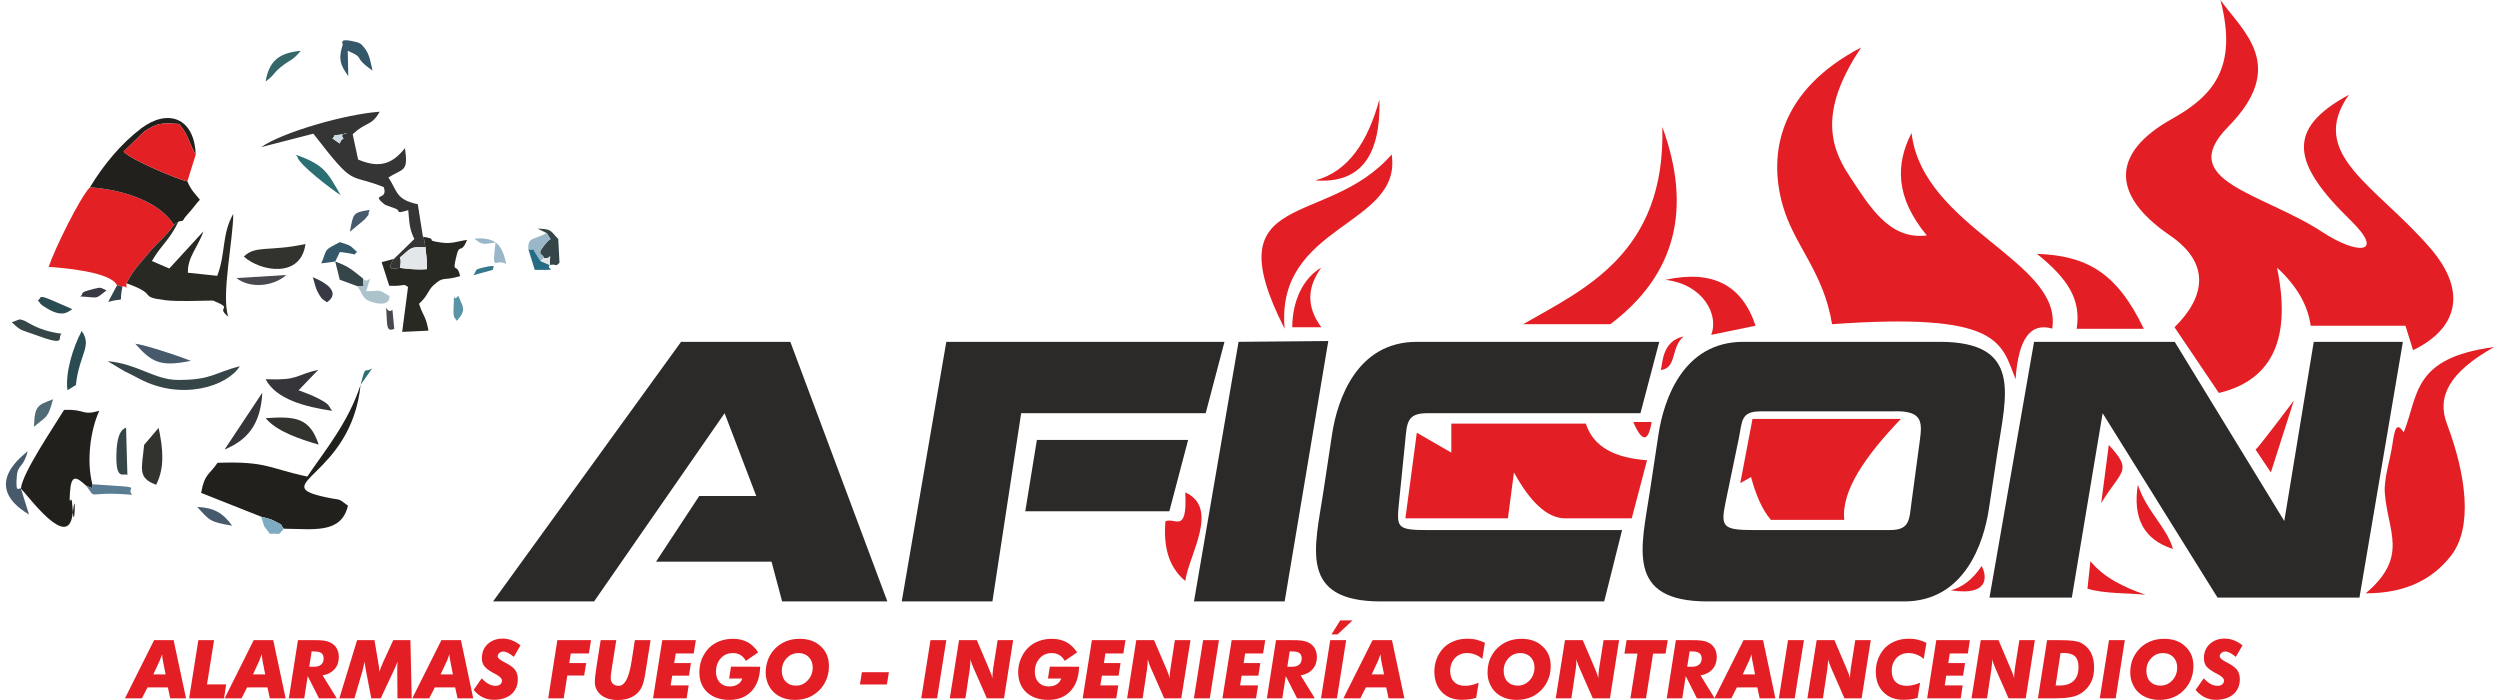 <?xml version="1.0" encoding="UTF-8"?>
<!DOCTYPE svg PUBLIC "-//W3C//DTD SVG 1.1//EN" "http://www.w3.org/Graphics/SVG/1.1/DTD/svg11.dtd">
<!-- Creator: CorelDRAW X8 -->
<svg xmlns="http://www.w3.org/2000/svg" xml:space="preserve" width="250px" height="70px" version="1.1" style="shape-rendering:geometricPrecision; text-rendering:geometricPrecision; image-rendering:optimizeQuality; fill-rule:evenodd; clip-rule:evenodd"
viewBox="0 0 24231 6817"
 xmlns:xlink="http://www.w3.org/1999/xlink">
 <defs>
  <style type="text/css">
   <![CDATA[
    .fil26 {fill:#2B2A29}
    .fil0 {fill:#E32125}
    .fil27 {fill:#E31E24}
    .fil10 {fill:#E3E7EA}
    .fil25 {fill:#CCDCE4}
    .fil13 {fill:#ADC3CC}
    .fil16 {fill:#99B7C8}
    .fil19 {fill:#7EABC2}
    .fil21 {fill:#5995A7}
    .fil12 {fill:#5B7D94}
    .fil18 {fill:#506B75}
    .fil15 {fill:#48494F}
    .fil7 {fill:#465A6B}
    .fil2 {fill:#353535}
    .fil6 {fill:#32322F}
    .fil24 {fill:#34788A}
    .fil5 {fill:#36363A}
    .fil3 {fill:#292924}
    .fil22 {fill:#383942}
    .fil14 {fill:#356669}
    .fil4 {fill:#364648}
    .fil11 {fill:#2C6F73}
    .fil17 {fill:#373945}
    .fil9 {fill:#345869}
    .fil20 {fill:#256B83}
    .fil23 {fill:#33414B}
    .fil1 {fill:#21201D}
    .fil8 {fill:#2B4B52}
    .fil28 {fill:#E31E24;fill-rule:nonzero}
   ]]>
  </style>
 </defs>
 <g id="Capa_x0020_1">
  <g id="_2200985296176">
   <path class="fil0" d="M1082 2778l53 13c49,-14 36,58 39,-32 67,-133 136,-196 214,-292 91,-112 170,-161 248,-278 -135,-217 -475,-341 -818,-365 -97,99 -341,595 -402,775 128,9 602,45 666,179z"/>
   <path class="fil1" d="M2486 5032c24,7 86,20 109,32 135,67 59,31 113,85 291,2 557,52 623,-224 -108,-80 -51,-48 -208,-81 -607,-127 241,-198 331,-1097 -120,370 -353,647 -519,894 -376,-80 -395,-151 -874,-134 -82,121 -126,103 -160,293l585 232z"/>
   <path class="fil1" d="M146 4758c84,87 461,605 503,249 38,-322 18,250 -1,-71 -10,-171 -36,50 -24,-144 11,-169 57,-156 157,-62 101,39 45,30 61,-14 -60,-229 -18,-531 67,-715 -181,49 -125,-18 -343,-9 -97,161 -408,615 -420,766z"/>
   <path class="fil2" d="M3180 1348c52,-51 -22,-25 63,-35 173,-20 -21,-27 45,35 -71,45 13,82 -108,0zm599 1173c-104,145 48,82 58,88 31,-157 -50,-51 56,-150 75,-71 104,-44 192,-54 -26,-125 4,-30 -24,-100l-50 -316c-215,-45 -197,-126 -286,-261 145,-90 195,-50 161,-285 -115,142 -234,205 -456,111l-53 -246c128,-124 184,-77 263,-220 -322,22 -938,195 -1155,345l509 -131c415,537 329,378 685,520 50,138 -140,51 14,173l93 34c74,23 -12,60 132,18 13,151 14,182 59,281l-198 193z"/>
   <path class="fil1" d="M818 1824c343,24 683,148 818,365l44 -31c81,-21 11,14 91,-73 53,-57 72,-91 118,-140 -52,-65 -85,-91 -122,-179 -70,-10 -553,-209 -621,-290l204 -198c131,-80 149,-82 336,-71 97,117 81,153 162,300 -11,-362 -272,-451 -528,-259 -195,147 -368,354 -502,576z"/>
   <path class="fil3" d="M1680 2158l-44 31c-78,117 -157,166 -248,278 -78,96 -147,159 -214,292 324,114 103,129 374,164 125,16 335,5 469,4 219,91 13,50 149,157 -72,-197 48,-755 48,-1002 -115,206 -71,380 -156,604l-286 -30c-4,-155 99,-248 151,-403l-332 362 -169 -73c90,-158 169,-199 258,-384z"/>
   <path class="fil3" d="M4085 2405c6,70 18,122 15,216 -105,9 -191,-4 -263,-12 -10,-6 -162,57 -58,-88l-120 32 74 230c159,7 130,-28 183,12l-57 437 256 -12c-27,-150 -49,-130 -92,-262 88,-78 85,-130 143,-182 100,-91 88,-36 257,-87 -30,-141 -77,-14 -41,-174 37,-167 46,-24 109,-179 -105,15 -146,41 -251,26 -186,-25 -7,-28 -179,-57 28,70 -2,-25 24,100z"/>
   <path class="fil0" d="M1767 1766l81 -259c-81,-147 -65,-183 -162,-300 -187,-11 -205,-9 -336,71l-204 198c68,81 551,280 621,290z"/>
   <path class="fil4" d="M1156 3616c45,22 83,40 140,71 412,220 858,76 982,-120 -244,59 -270,134 -602,133 -228,0 -392,-156 -686,-183l166 99z"/>
   <path class="fil5" d="M3042 3601c-240,56 -185,104 -513,92 102,196 385,269 648,308 -43,-54 -11,-63 -180,-142 -42,-20 -93,-38 -147,-58l192 -200z"/>
   <path class="fil6" d="M2317 2499c166,148 557,212 600,-123 -349,77 -488,9 -600,123z"/>
   <path class="fil6" d="M1346 4332c-22,235 -67,322 117,389 83,-164 69,-344 24,-554l-141 165z"/>
   <path class="fil6" d="M2530 4072c103,128 330,204 516,258 -87,-264 -227,-277 -516,-258z"/>
   <path class="fil7" d="M146 4758c-13,-17 -56,66 -40,-120 10,-119 65,-78 106,-245 -22,28 -474,327 13,618l-79 -253z"/>
   <path class="fil8" d="M681 3750c34,-306 162,-378 57,-527 -87,165 -161,407 -139,577l82 -50z"/>
   <path class="fil9" d="M3278 441c-39,129 -28,185 56,300l-5 -246c180,76 40,54 241,192 -19,-82 -28,-158 -79,-221 -18,-20 -28,-44 -76,-56 -201,-51 -121,23 -137,31z"/>
   <path class="fil5" d="M2129 4378c210,-88 351,-230 368,-554l-368 554z"/>
   <path class="fil10" d="M3837 2609c72,8 158,21 263,12 3,-94 -9,-146 -15,-216 -88,10 -117,-17 -192,54 -106,99 -25,-7 -56,150z"/>
   <path class="fil7" d="M1259 3347c161,184 247,227 542,167 -100,-41 -438,-154 -542,-167z"/>
   <path class="fil4" d="M5266 2270l38 58c-8,7 -23,15 -27,20 -129,147 -54,110 -37,164 81,18 57,-83 57,69 72,-15 49,24 94,-22l-12 -231c-79,-82 -59,-97 -202,-102l89 44z"/>
   <path class="fil4" d="M1170 4164c-10,10 -88,9 -94,256 -7,264 64,185 107,205l-13 -461z"/>
   <path class="fil11" d="M3260 1901c-130,-225 -158,-296 -442,-396 8,9 19,12 23,29 16,68 325,308 419,367z"/>
   <path class="fil4" d="M57 3138c94,90 86,70 223,121 331,123 213,27 262,-9 -245,-32 -328,-120 -382,-134 -7,-2 -21,-5 -27,-6l-76 28z"/>
   <path class="fil4" d="M3422 2787c84,0 58,18 55,-75 -105,-82 -130,-114 -270,-165l44 177 171 63z"/>
   <path class="fil9" d="M3207 2547l45 -93c238,29 100,39 169,1 -78,-68 -45,-57 -169,-97 -168,88 -117,57 -181,207l136 -18z"/>
   <path class="fil12" d="M781 4730c113,149 -21,48 449,89 -80,-87 173,-67 -388,-103 -16,44 40,53 -61,14z"/>
   <path class="fil13" d="M3422 2787c56,78 47,125 137,153 194,60 175,-56 177,-57 -123,-69 -60,-50 -228,-47 74,-239 28,-44 -31,-124 3,93 29,75 -55,75z"/>
   <path class="fil14" d="M2529 794c95,-71 66,-75 152,-144 95,-77 98,-48 191,-155 -219,19 -311,106 -343,299z"/>
   <path class="fil15" d="M2245 2708c136,106 361,81 486,-30l-486 30z"/>
   <path class="fil16" d="M5088 2428c86,21 3,-58 118,114l34 -30c-17,-54 -92,-17 37,-164 4,-5 19,-13 27,-20l-38 -58c-126,70 -186,33 -178,158z"/>
   <path class="fil8" d="M311 2925c32,35 12,30 67,65 170,109 220,50 269,21 -64,-28 -123,-54 -178,-78 -167,-72 -115,-34 -158,-8z"/>
   <path class="fil7" d="M1863 4937c119,130 121,147 340,182 -94,-130 -184,-175 -340,-182z"/>
   <path class="fil17" d="M2988 2699c10,21 22,96 48,144 49,93 58,71 89,101 0,0 194,-107 -137,-245z"/>
   <path class="fil18" d="M273 4156c130,-110 133,-78 186,-268 -149,59 -179,57 -186,268z"/>
   <path class="fil16" d="M4561 2324c75,55 65,60 207,38 -39,314 0,145 104,209 -40,-196 -108,-263 -311,-247z"/>
   <path class="fil19" d="M2708 5149c-54,-54 22,-18 -113,-85 -23,-12 -85,-25 -109,-32 43,128 4,58 85,167 114,-10 64,29 137,-50z"/>
   <path class="fil20" d="M5297 2581l-91 -39c-115,-172 -32,-93 -118,-114l62 200c275,2 96,-1 147,-47z"/>
   <path class="fil7" d="M3494 2137c69,-84 18,-16 48,-93 -168,27 -156,31 -193,213l145 -120z"/>
   <path class="fil21" d="M4390 3125c100,-108 60,-134 15,-246 -61,92 -33,-118 -46,131 -5,93 17,82 31,115z"/>
   <path class="fil22" d="M724 2887c193,10 135,33 256,-59 -61,-25 -44,-35 -128,-14 -157,41 -81,37 -128,73z"/>
   <path class="fil23" d="M1135 2791l-53 -13 -86 162c182,-51 97,35 139,-149z"/>
   <path class="fil15" d="M3710 3130c5,116 52,74 72,74l-18 -187c-67,60 -66,-140 -54,113z"/>
   <path class="fil24" d="M4645 2606c-100,24 -49,27 -96,75l197 -54c-23,-12 68,-61 -101,-21z"/>
   <path class="fil25" d="M3180 1348c121,82 37,45 108,0 -66,-62 128,-55 -45,-35 -85,10 -11,-16 -63,35z"/>
   <path class="fil11" d="M3454 3747l114 -161c-79,54 -61,-46 -114,161z"/>
   <path class="fil10" d="M5297 2581c0,-152 24,-51 -57,-69l-34 30 91 39z"/>
  </g>
  <g id="_2201026370928">
   <path class="fil26" d="M19317 5820l802 0 300 -1796 1119 1796 1382 0 423 -2491 -868 0 -287 1745 -1067 -1745 -1370 0 -434 2491zm-2398 -2491l1915 0c808,0 644,524 562,1068l-85 561c-51,335 -239,899 -825,899l-1915 0c-803,0 -644,-524 -562,-1068l85 -561c51,-335 239,-899 825,-899zm1447 677l-1279 0c-197,0 -177,101 -213,272l-127 613c-50,239 -28,271 272,271l1327 0c197,0 189,-99 212,-273l80 -594c25,-187 32,-302 -272,-289zm-4626 -677l2361 0 -183 695 -2078 0c-198,0 -196,98 -213,272l-60 595c-24,244 -27,271 273,271l1899 0 -174 695 -2174 0c-808,0 -643,-524 -561,-1068l85 -561c51,-335 239,-899 825,-899zm-2170 2528l883 0 425 -2536 -874 8 -434 2528zm-6826 0l984 0 1271 -1833 308 806 -555 0 -421 640 1125 0 103 387 1025 0 -945 -2528 -1064 0 -1831 2528zm3980 0l883 0 280 -1833 1797 0 183 -695 -2709 0 -434 2528zm1203 -878l1403 0 183 -695 -1473 0 -113 695z"/>
   <g>
    <path class="fil27" d="M12453 3202c-704,-1382 410,-968 1042,-1698 108,700 -1136,677 -1042,1698z"/>
    <path class="fil27" d="M13376 968c14,537 -175,823 -625,789 325,-87 513,-381 625,-789z"/>
    <path class="fil27" d="M12810 2606c-128,177 -157,367 0,581l-283 0c1,-261 109,-481 283,-581z"/>
    <path class="fil27" d="M14776 3157l849 0c635,-479 799,-1121 506,-1921 34,1235 -769,1583 -1355,1921z"/>
    <path class="fil27" d="M16607 3261l432 -89c-133,-401 -424,-546 -878,-447 375,45 522,347 446,536z"/>
    <path class="fil27" d="M17784 3157c1626,-116 1646,170 1787,536 28,-404 150,-553 357,-493 105,-657 -1261,-980 -1370,-1905 -155,302 -160,626 149,998 -369,46 -562,-289 -757,-584 -214,-321 -264,-674 117,-1247 -802,420 -907,1037 -763,1540 112,392 396,642 480,1155z"/>
    <path class="fil27" d="M20166 3202l654 0c-265,-554 -561,-712 -1041,-730 303,243 432,446 387,730z"/>
    <path class="fil27" d="M21566 0c173,660 -73,936 -477,1161 -566,317 -609,726 -14,1132 395,270 347,596 44,894l432 640c540,-129 704,-556 566,-1221 204,188 302,377 328,566l923 0 74 238c411,-197 551,-552 164,-998 -531,-612 -1197,-909 -789,-1489 -620,336 -551,669 15,1221 350,342 57,333 -268,119 -589,-386 -1445,-498 -924,-1027 586,-595 147,-927 -74,-1236z"/>
    <path class="fil27" d="M24231 3380c-801,106 -734,469 -880,831 -70,-109 -89,-31 -111,123 -18,130 -84,330 -73,466 28,379 237,620 -186,978 386,1 649,-135 829,-364 218,-276 149,-790 -38,-1286 -100,-264 20,-502 459,-748z"/>
    <path class="fil27" d="M20836 5792c-213,-74 -407,-168 -536,-327l-29 268c172,51 377,40 565,59z"/>
    <path class="fil27" d="M20762 4720c-51,322 56,536 342,626 -58,-209 -260,-370 -342,-626z"/>
    <path class="fil27" d="M20405 4899l74 -566c236,258 128,237 -74,566z"/>
    <path class="fil27" d="M21908 4378l149 223 224 -700c0,0 -358,477 -373,477z"/>
    <path class="fil27" d="M18454 4080l-1445 0 -119 625 105 -59c45,167 105,313 193,417l715 0c-31,-280 202,-619 551,-983z"/>
    <path class="fil27" d="M15982 4482c-306,-22 -522,-124 -596,-357l-1310 0 0 283 -336 -194 -111 834 998 0 59 -447c154,280 317,442 492,447l655 0 149 -566z"/>
    <path class="fil27" d="M11485 4795c340,153 32,615 0,863 -173,-145 -211,-350 -194,-580 89,-47 216,136 194,-283z"/>
    <path class="fil27" d="M16339 3276c-217,46 -204,274 -223,328 162,-23 93,-219 223,-328z"/>
    <path class="fil27" d="M15848 4110c99,229 151,166 179,0l-179 0z"/>
    <path class="fil27" d="M19240 5512c-89,136 -190,207 -299,237 407,62 338,-172 299,-237z"/>
   </g>
   <path class="fil28" d="M1159 6801l284 -567 190 0 121 567 -154 0 -23 -107 -198 0 -55 107 -165 0zm276 -233l120 0 -26 -133c-2,-13 -4,-25 -6,-35 -1,-11 -2,-20 -2,-29 -5,15 -10,29 -15,41 -4,11 -8,20 -10,26l-61 130z"/>
   <polygon id="1" class="fil28" points="1784,6801 1874,6234 2027,6234 1958,6665 2145,6665 2124,6801 "/>
   <path id="2" class="fil28" d="M2130 6801l283 -567 190 0 121 567 -154 0 -23 -107 -198 0 -55 107 -164 0zm276 -233l119 0 -26 -133c-2,-13 -4,-25 -5,-35 -2,-11 -2,-20 -3,-29 -5,15 -10,29 -15,41 -4,11 -8,20 -10,26l-60 130z"/>
   <path id="3" class="fil28" d="M2905 6801l-150 0 89 -567 151 0c46,0 79,1 102,5 22,3 41,8 57,16 29,13 51,32 66,57 14,24 22,53 22,87 0,47 -14,87 -42,118 -29,32 -67,52 -116,60l138 224 -173 0 -110 -217 -34 217zm49 -308l47 0c30,0 53,-7 69,-21 16,-13 24,-33 24,-59 0,-24 -7,-42 -22,-53 -15,-11 -39,-16 -72,-16l-23 0 -23 149z"/>
   <path id="4" class="fil28" d="M3247 6801l173 -567 169 0 37 219c3,14 5,28 7,43 2,15 4,30 5,46 3,-11 7,-24 12,-37 5,-13 11,-29 20,-49l102 -222 167 0 13 567 -139 0 -2 -271c0,-15 0,-30 1,-45 0,-15 1,-30 2,-44 -5,19 -15,42 -29,71 -2,6 -4,10 -6,13l-129 276 -92 0 -53 -276c-3,-14 -5,-28 -7,-42 -3,-14 -5,-28 -6,-42 -3,17 -6,33 -9,47 -4,15 -7,29 -10,42l-79 271 -147 0z"/>
   <path id="5" class="fil28" d="M3957 6801l284 -567 190 0 120 567 -153 0 -23 -107 -198 0 -55 107 -165 0zm276 -233l120 0 -26 -133c-2,-13 -4,-25 -6,-35 -1,-11 -2,-20 -2,-29 -5,15 -10,29 -15,41 -4,11 -8,20 -10,26l-61 130z"/>
   <path id="6" class="fil28" d="M4633 6606c24,25 47,44 68,55 22,12 44,18 67,18 19,0 34,-5 46,-14 11,-10 17,-22 17,-37 0,-21 -23,-43 -69,-67 -5,-2 -8,-4 -11,-5 -44,-24 -75,-46 -91,-67 -17,-22 -25,-48 -25,-79 0,-56 19,-102 56,-137 38,-36 87,-54 147,-54 31,0 61,6 90,17 29,11 57,28 83,49l-65 112c-21,-17 -39,-30 -56,-39 -17,-8 -32,-13 -46,-13 -16,0 -29,5 -39,14 -10,9 -16,19 -16,32 0,16 20,34 58,54 14,7 25,13 32,17 40,22 68,44 83,67 15,23 23,52 23,86 0,61 -21,109 -63,146 -42,36 -99,54 -171,54 -38,0 -74,-8 -107,-24 -33,-16 -63,-40 -89,-72l78 -113z"/>
   <polygon id="7" class="fil28" points="5281,6801 5370,6234 5698,6234 5677,6364 5501,6364 5486,6457 5651,6457 5631,6579 5467,6579 5432,6801 "/>
   <path id="8" class="fil28" d="M5792 6234l152 0 -45 284c-3,22 -6,39 -7,51 -2,12 -2,23 -2,33 0,24 7,43 20,56 14,14 33,21 58,21 58,0 100,-78 124,-234l1 -5 32 -206 153 0 -51 321 0 1c-11,70 -25,119 -42,148 -21,37 -51,65 -89,84 -39,20 -85,29 -137,29 -68,0 -122,-16 -163,-48 -40,-33 -61,-76 -61,-129 0,-16 2,-38 5,-65 3,-27 8,-60 14,-100l38 -241z"/>
   <polygon id="9" class="fil28" points="6473,6675 6649,6675 6629,6801 6302,6801 6392,6234 6719,6234 6698,6364 6523,6364 6508,6457 6671,6457 6652,6580 6489,6580 "/>
   <path id="10" class="fil28" d="M7061 6492l284 1c-2,100 -30,180 -83,237 -53,57 -125,86 -216,86 -90,0 -161,-25 -214,-73 -53,-49 -79,-115 -79,-197 0,-45 8,-88 24,-129 17,-40 40,-76 70,-107 29,-29 64,-51 103,-66 40,-15 83,-23 129,-23 54,0 102,11 142,32 41,22 76,56 105,100l-120 83c-15,-26 -32,-45 -53,-57 -21,-13 -46,-19 -74,-19 -48,0 -87,17 -118,51 -31,35 -46,78 -46,130 0,44 12,79 36,105 25,26 57,39 98,39 15,0 29,-2 42,-5 13,-4 26,-9 37,-16 10,-6 19,-14 26,-23 7,-9 13,-20 18,-33l-129 0 18 -116z"/>
   <path id="11" class="fil28" d="M7720 6360c-47,0 -85,16 -117,50 -31,33 -47,74 -47,123 0,44 13,79 38,105 25,26 58,39 99,39 46,0 85,-17 116,-52 32,-34 48,-76 48,-126 0,-40 -13,-74 -39,-100 -25,-26 -58,-39 -98,-39zm-35 456c-41,0 -78,-6 -111,-17 -33,-11 -62,-28 -88,-50 -27,-24 -49,-53 -64,-88 -15,-35 -23,-72 -23,-111 0,-42 7,-82 20,-119 13,-36 32,-70 58,-100 30,-35 67,-63 111,-82 43,-19 91,-28 141,-28 86,0 154,24 207,74 53,49 79,112 79,191 0,42 -7,82 -20,119 -13,37 -33,70 -58,100 -32,36 -69,64 -111,83 -43,18 -90,28 -141,28z"/>
   <polygon id="12" class="fil28" points="8317,6666 8336,6546 8599,6546 8579,6666 "/>
   <polygon id="13" class="fil28" points="8914,6801 9004,6234 9158,6234 9068,6801 "/>
   <path id="14" class="fil28" d="M9192 6801l90 -567 173 0 119 280c1,2 3,6 5,12 14,30 23,57 28,80l0 -14c0,-10 1,-22 2,-34 1,-13 3,-28 5,-46l44 -278 151 0 -89 567 -167 0 -127 -289c-9,-21 -16,-38 -21,-52 -5,-13 -9,-27 -12,-41l0 16c0,10 -1,21 -2,33 0,11 -2,27 -4,46l-43 287 -152 0z"/>
   <path id="15" class="fil28" d="M10166 6492l285 1c-3,100 -30,180 -84,237 -53,57 -125,86 -216,86 -90,0 -161,-25 -214,-73 -52,-49 -79,-115 -79,-197 0,-45 8,-88 25,-129 16,-40 39,-76 70,-107 29,-29 63,-51 103,-66 39,-15 82,-23 128,-23 55,0 102,11 142,32 41,22 76,56 106,100l-121 83c-14,-26 -32,-45 -53,-57 -21,-13 -46,-19 -74,-19 -47,0 -87,17 -117,51 -31,35 -47,78 -47,130 0,44 12,79 37,105 24,26 57,39 97,39 15,0 29,-2 43,-5 13,-4 25,-9 36,-16 11,-6 19,-14 26,-23 8,-9 13,-20 18,-33l-129 0 18 -116z"/>
   <polygon id="16" class="fil28" points="10658,6675 10833,6675 10813,6801 10486,6801 10576,6234 10903,6234 10882,6364 10707,6364 10693,6457 10855,6457 10836,6580 10673,6580 "/>
   <path id="17" class="fil28" d="M10919 6801l89 -567 173 0 120 280c1,2 3,6 5,12 13,30 22,57 28,80l0 -14c0,-10 0,-22 1,-34 2,-13 3,-28 6,-46l43 -278 152 0 -90 567 -166 0 -127 -289c-9,-21 -17,-38 -21,-52 -5,-13 -9,-27 -13,-41l0 16c0,10 0,21 -1,33 -1,11 -2,27 -5,46l-43 287 -151 0z"/>
   <polygon id="18" class="fil28" points="11569,6801 11659,6234 11813,6234 11724,6801 "/>
   <polygon id="19" class="fil28" points="12019,6675 12194,6675 12174,6801 11847,6801 11937,6234 12264,6234 12243,6364 12068,6364 12054,6457 12216,6457 12197,6580 12034,6580 "/>
   <path id="20" class="fil28" d="M12430 6801l-150 0 89 -567 151 0c46,0 80,1 102,5 22,3 41,8 58,16 28,13 50,32 65,57 14,24 22,53 22,87 0,47 -14,87 -42,118 -28,32 -67,52 -116,60l138 224 -173 0 -110 -217 -34 217zm49 -308l47 0c30,0 53,-7 69,-21 16,-13 24,-33 24,-59 0,-24 -7,-42 -22,-53 -15,-11 -39,-16 -72,-16l-23 0 -23 149z"/>
   <path id="21" class="fil28" d="M12807 6801l90 -567 155 0 -90 567 -155 0zm102 -623l85 -136 120 0 -146 136 -59 0z"/>
   <path id="22" class="fil28" d="M13025 6801l284 -567 189 0 121 567 -154 0 -23 -107 -198 0 -54 107 -165 0zm276 -233l120 0 -27 -133c-2,-13 -4,-25 -5,-35 -2,-11 -2,-20 -3,-29 -5,15 -10,29 -15,41 -4,11 -8,20 -10,26l-60 130z"/>
   <path id="23" class="fil28" d="M14403 6260l-25 157c-22,-19 -45,-33 -71,-43 -25,-10 -52,-14 -80,-14 -47,0 -85,16 -116,49 -30,33 -46,74 -46,125 0,46 13,82 39,107 25,25 61,38 108,38 20,0 41,-3 62,-8 22,-5 44,-12 68,-22l-24 147c-20,6 -41,11 -64,14 -24,3 -49,5 -76,5 -81,0 -146,-25 -194,-75 -49,-50 -73,-117 -73,-200 0,-40 6,-78 19,-114 12,-36 31,-69 55,-99 28,-35 64,-61 106,-79 43,-19 90,-28 143,-28 30,0 59,3 87,10 28,7 56,17 82,30z"/>
   <path id="24" class="fil28" d="M14749 6360c-46,0 -85,16 -116,50 -32,33 -47,74 -47,123 0,44 12,79 37,105 25,26 58,39 100,39 45,0 84,-17 116,-52 31,-34 47,-76 47,-126 0,-40 -13,-74 -38,-100 -26,-26 -59,-39 -99,-39zm-35 456c-40,0 -77,-6 -110,-17 -34,-11 -63,-28 -89,-50 -27,-24 -48,-53 -63,-88 -16,-35 -23,-72 -23,-111 0,-42 6,-82 19,-119 13,-36 33,-70 58,-100 31,-35 68,-63 111,-82 44,-19 91,-28 142,-28 85,0 154,24 206,74 53,49 79,112 79,191 0,42 -6,82 -20,119 -13,37 -32,70 -58,100 -31,36 -68,64 -111,83 -42,18 -90,28 -141,28z"/>
   <path id="25" class="fil28" d="M15093 6801l90 -567 173 0 120 280c1,2 2,6 5,12 13,30 22,57 27,80l0 -14c0,-10 1,-22 2,-34 1,-13 3,-28 5,-46l44 -278 151 0 -89 567 -167 0 -127 -289c-9,-21 -16,-38 -21,-52 -5,-13 -9,-27 -12,-41l0 16c0,10 -1,21 -1,33 -1,11 -3,27 -5,46l-43 287 -152 0z"/>
   <polygon id="26" class="fil28" points="15820,6801 15889,6365 15762,6365 15783,6234 16184,6234 16162,6365 16041,6365 15972,6801 "/>
   <path id="27" class="fil28" d="M16325 6801l-151 0 89 -567 151 0c46,0 80,1 102,5 22,3 42,8 58,16 29,13 50,32 65,57 15,24 22,53 22,87 0,47 -14,87 -42,118 -28,32 -67,52 -116,60l138 224 -173 0 -109 -217 -34 217zm48 -308l48 0c30,0 52,-7 68,-21 16,-13 25,-33 25,-59 0,-24 -8,-42 -23,-53 -15,-11 -39,-16 -72,-16l-22 0 -24 149z"/>
   <path id="28" class="fil28" d="M16638 6801l284 -567 190 0 120 567 -153 0 -23 -107 -199 0 -54 107 -165 0zm276 -233l120 0 -26 -133c-3,-13 -5,-25 -6,-35 -1,-11 -2,-20 -2,-29 -6,15 -11,29 -15,41 -5,11 -8,20 -11,26l-60 130z"/>
   <polygon id="29" class="fil28" points="17266,6801 17355,6234 17510,6234 17420,6801 "/>
   <path id="30" class="fil28" d="M17544 6801l90 -567 173 0 119 280c1,2 3,6 5,12 14,30 23,57 28,80l0 -14c0,-10 0,-22 2,-34 1,-13 3,-28 5,-46l44 -278 151 0 -89 567 -167 0 -127 -289c-9,-21 -16,-38 -21,-52 -5,-13 -9,-27 -12,-41l0 16c0,10 -1,21 -2,33 -1,11 -2,27 -5,46l-43 287 -151 0z"/>
   <path id="31" class="fil28" d="M18703 6260l-26 157c-21,-19 -45,-33 -71,-43 -25,-10 -52,-14 -79,-14 -47,0 -86,16 -117,49 -30,33 -45,74 -45,125 0,46 13,82 38,107 26,25 62,38 109,38 20,0 40,-3 62,-8 21,-5 43,-12 67,-22l-24 147c-19,6 -41,11 -64,14 -23,3 -49,5 -76,5 -80,0 -145,-25 -194,-75 -49,-50 -73,-117 -73,-200 0,-40 6,-78 19,-114 12,-36 31,-69 55,-99 28,-35 64,-61 106,-79 43,-19 90,-28 143,-28 30,0 59,3 87,10 28,7 56,17 83,30z"/>
   <polygon id="32" class="fil28" points="18881,6675 19056,6675 19037,6801 18710,6801 18799,6234 19126,6234 19106,6364 18930,6364 18916,6457 19079,6457 19060,6580 18896,6580 "/>
   <path id="33" class="fil28" d="M19142 6801l90 -567 173 0 119 280c1,2 3,6 5,12 14,30 23,57 28,80l0 -14c0,-10 1,-22 2,-34 1,-13 3,-28 5,-46l44 -278 151 0 -89 567 -167 0 -127 -289c-9,-21 -16,-38 -21,-52 -5,-13 -9,-27 -12,-41l0 16c0,10 -1,21 -2,33 -1,11 -2,27 -5,46l-43 287 -151 0z"/>
   <path id="34" class="fil28" d="M19789 6801l89 -567 97 0c73,0 125,2 156,6 31,4 57,11 76,20 42,21 74,53 96,93 22,41 33,90 33,146 0,55 -9,103 -29,143 -20,41 -50,76 -90,104 -29,20 -62,34 -101,42 -39,9 -105,13 -196,13l-21 0 -110 0zm172 -126c11,0 18,1 23,1 6,0 10,0 15,0 60,0 106,-15 138,-46 31,-30 47,-75 47,-134 0,-48 -11,-82 -34,-104 -23,-22 -61,-33 -112,-33l-29 0 -48 316z"/>
   <polygon id="35" class="fil28" points="20391,6801 20481,6234 20635,6234 20546,6801 "/>
   <path id="36" class="fil28" d="M21008 6360c-46,0 -85,16 -116,50 -32,33 -47,74 -47,123 0,44 12,79 37,105 25,26 58,39 100,39 45,0 84,-17 116,-52 32,-34 47,-76 47,-126 0,-40 -13,-74 -38,-100 -26,-26 -59,-39 -99,-39zm-35 456c-40,0 -77,-6 -110,-17 -34,-11 -63,-28 -89,-50 -27,-24 -48,-53 -63,-88 -16,-35 -23,-72 -23,-111 0,-42 6,-82 19,-119 13,-36 33,-70 59,-100 30,-35 67,-63 110,-82 44,-19 91,-28 142,-28 85,0 154,24 206,74 53,49 79,112 79,191 0,42 -6,82 -20,119 -13,37 -32,70 -58,100 -31,36 -68,64 -111,83 -42,18 -89,28 -141,28z"/>
   <path id="37" class="fil28" d="M21403 6606c24,25 46,44 68,55 22,12 44,18 67,18 19,0 34,-5 45,-14 12,-10 18,-22 18,-37 0,-21 -23,-43 -69,-67 -5,-2 -8,-4 -11,-5 -44,-24 -75,-46 -92,-67 -16,-22 -24,-48 -24,-79 0,-56 19,-102 56,-137 38,-36 87,-54 147,-54 31,0 61,6 90,17 29,11 57,28 83,49l-65 112c-21,-17 -39,-30 -56,-39 -17,-8 -32,-13 -47,-13 -15,0 -28,5 -38,14 -11,9 -16,19 -16,32 0,16 20,34 58,54 14,7 25,13 32,17 40,22 67,44 83,67 15,23 23,52 23,86 0,61 -21,109 -63,146 -42,36 -99,54 -172,54 -38,0 -73,-8 -106,-24 -33,-16 -63,-40 -90,-72l79 -113z"/>
  </g>
 </g>
</svg>
